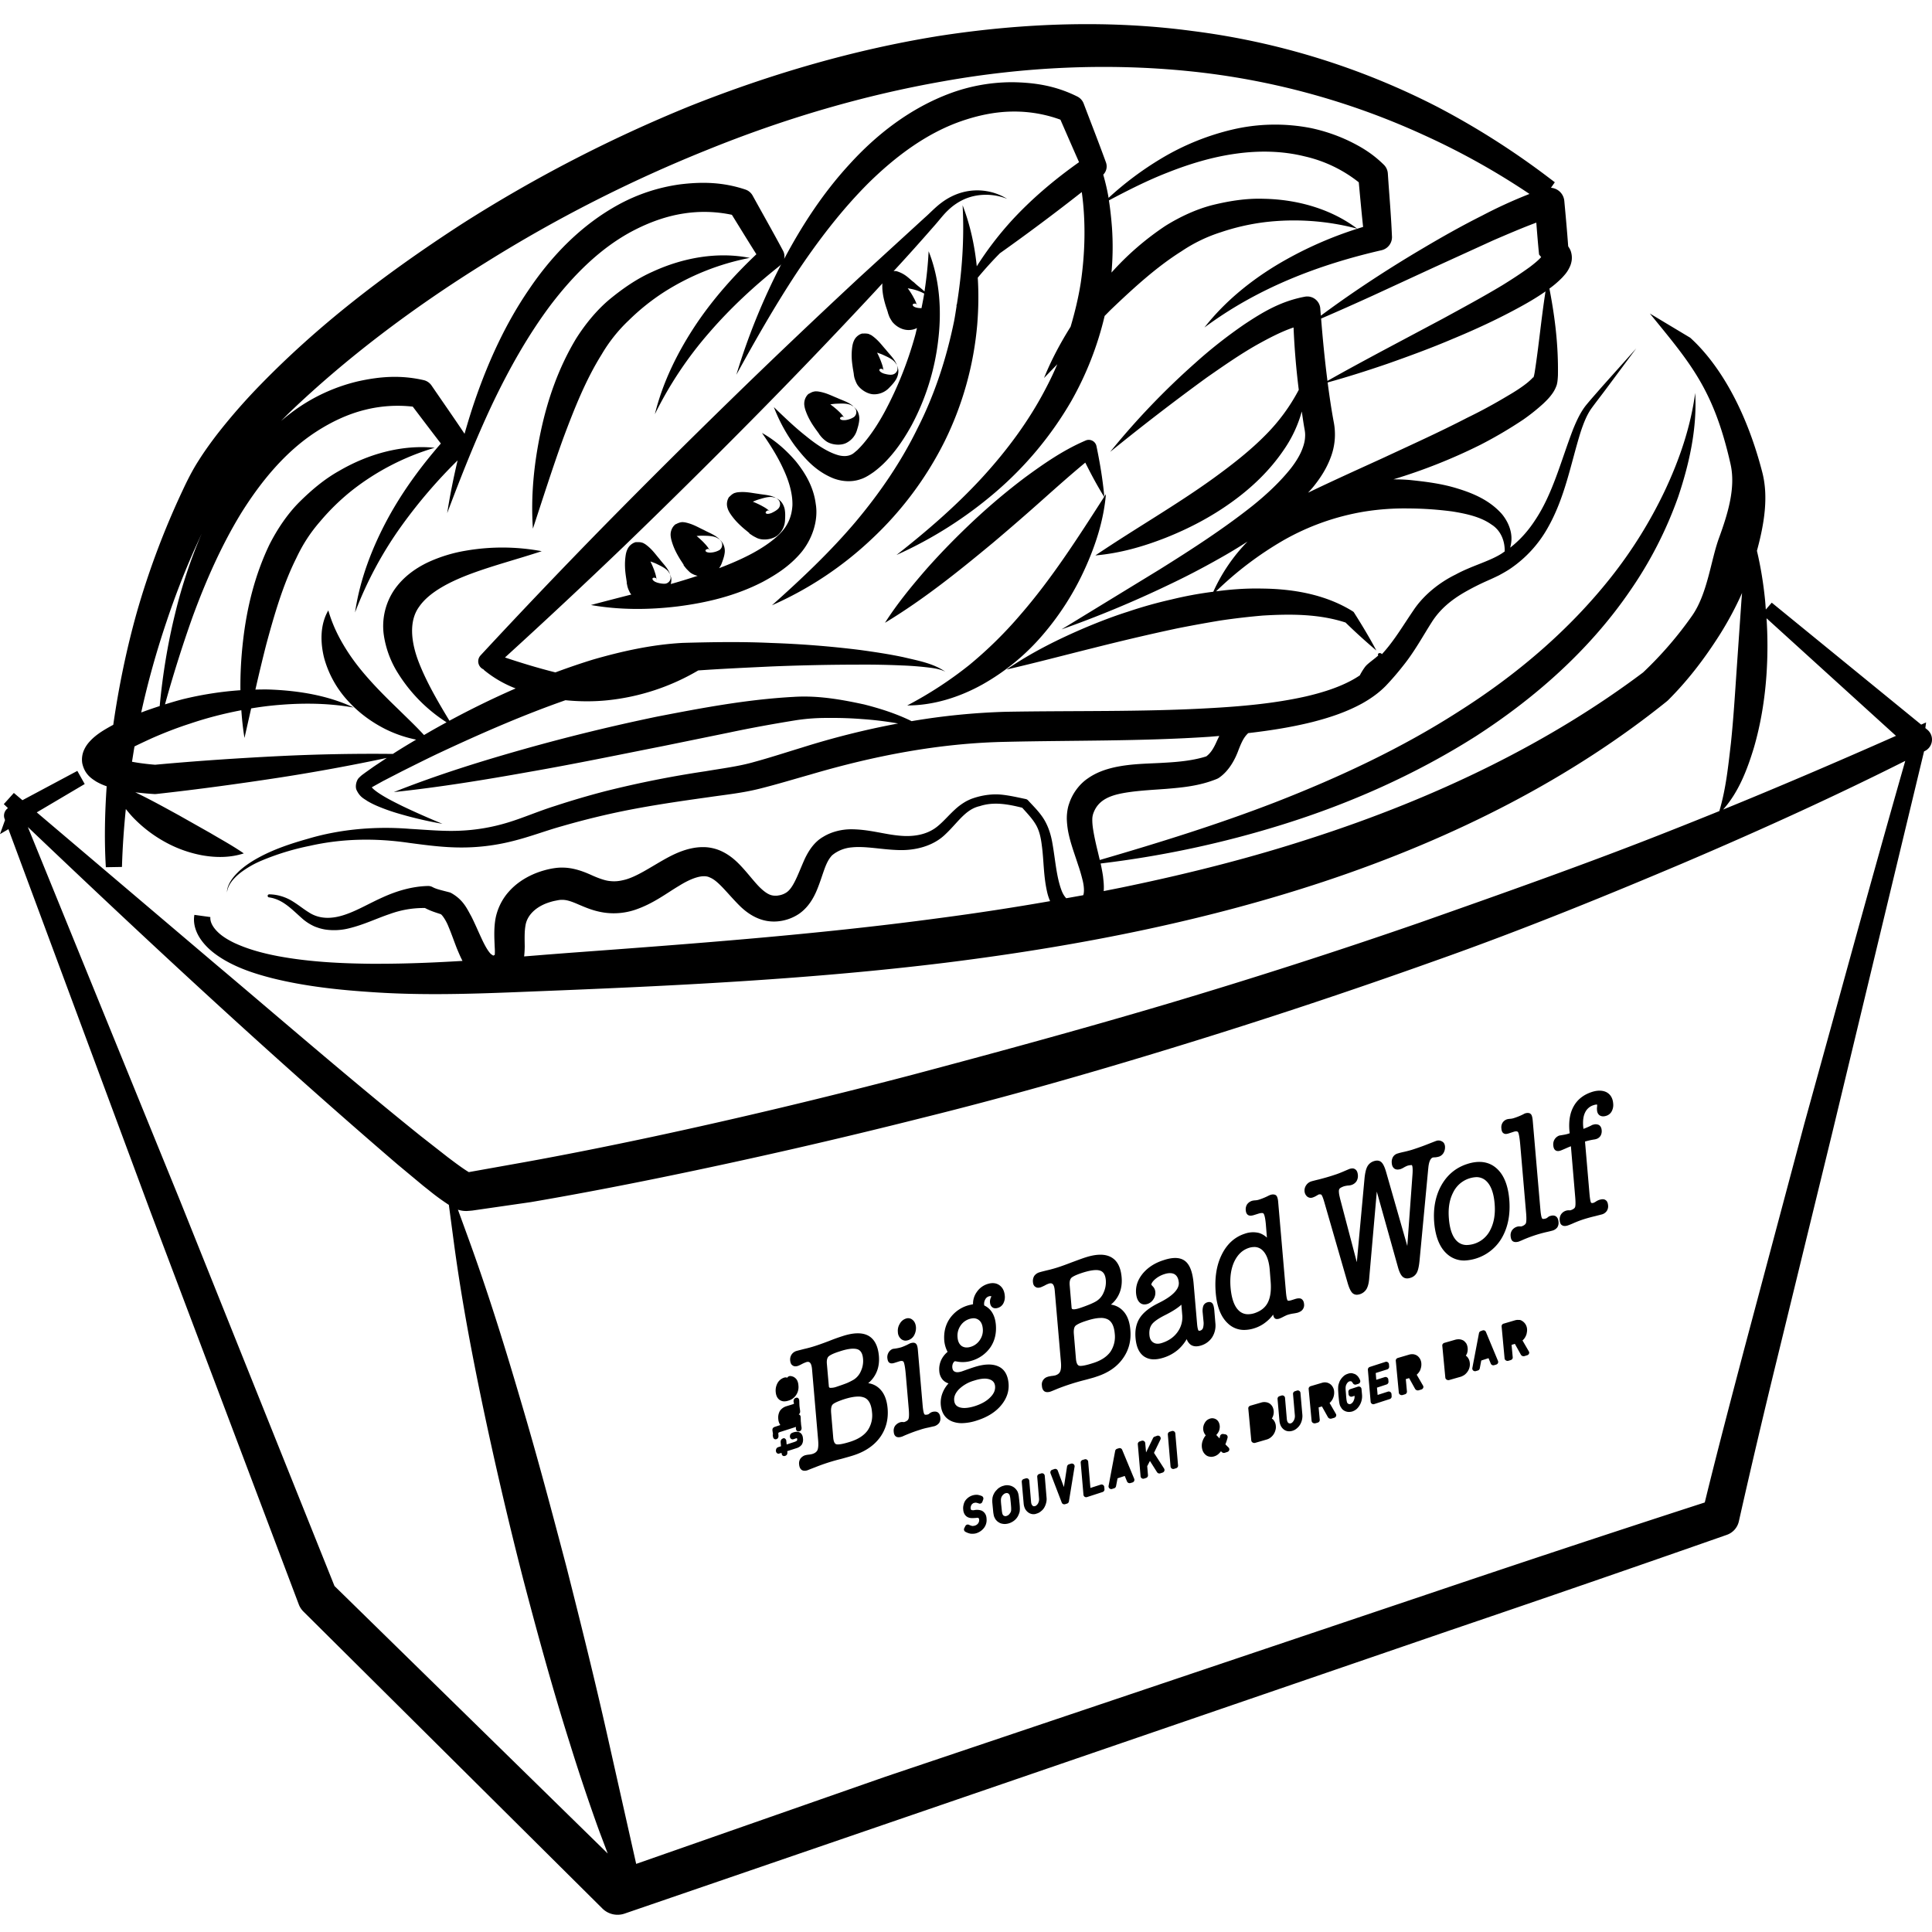 <svg xmlns="http://www.w3.org/2000/svg" width="70" height="70" viewBox="0 0 70 70">
    <path fill="#000" fill-rule="evenodd" d="M33.907 1.32c3.28-.517 6.414-.585 9.296-.197a26.72 26.72 0 0 1 8.876 2.749c1.41.738 2.765 1.6 4.031 2.562l.224.17-.14.2a.524.524 0 0 1 .483.47l.002.02c.051.544.1 1.088.14 1.633.04.057.077.12.098.188.07.23.018.406-.023.514-.094.219-.194.32-.288.424a3.538 3.538 0 0 1-.468.403c.2 1.029.326 2.047.309 3.136-.003.079-.009.16-.021.25l-.018.09a1.172 1.172 0 0 1-.134.284c-.118.178-.237.292-.357.407a7.077 7.077 0 0 1-.728.581 15.69 15.69 0 0 1-1.535.904 20.02 20.02 0 0 1-3.17 1.26c.199 0 .396.006.593.023.572.06 1.16.13 1.734.31.567.173 1.159.423 1.6.918.21.251.357.579.352.901 0 .112-.02.219-.045.322.342-.266.64-.596.885-.97.66-.975.952-2.178 1.4-3.337.12-.288.25-.58.45-.838.202-.247.402-.468.605-.702l1.227-1.373-1.099 1.478c-.181.244-.377.491-.548.73-.161.239-.267.522-.363.806-.361 1.147-.566 2.395-1.215 3.52a4.367 4.367 0 0 1-1.323 1.437c-.134.093-.29.178-.437.258-.13.063-.291.138-.424.196a9.038 9.038 0 0 0-.79.399c-.51.292-.917.63-1.217 1.106-.306.48-.624 1.065-1.027 1.564a10 10 0 0 1-.633.734c-.252.257-.54.458-.834.625-.592.328-1.213.529-1.832.687-.771.192-1.544.31-2.317.4-.158.148-.236.317-.348.6-.11.307-.327.754-.707 1.015a.47.47 0 0 1-.088.047c-.626.255-1.25.31-1.837.359-.585.043-1.156.07-1.65.172-.51.107-.825.305-.972.685a.68.68 0 0 0-.048.26c-.001.105.01.227.03.353.04.254.101.527.17.807l.071.299c2.16-.629 4.295-1.293 6.37-2.096 2.319-.905 4.576-1.96 6.648-3.293 2.08-1.318 3.975-2.925 5.5-4.85a16.391 16.391 0 0 0 1.948-3.126c.527-1.117.939-2.305 1.107-3.556.073 1.269-.207 2.544-.614 3.757a14.428 14.428 0 0 1-1.758 3.428c-1.463 2.135-3.44 3.876-5.596 5.265-2.172 1.374-4.527 2.419-6.954 3.178a36.793 36.793 0 0 1-6.62 1.42c.032.148.062.3.086.46.017.163.042.344.025.54.275-.056.554-.108.825-.166 2.448-.51 4.611-1.075 6.618-1.726 4.72-1.515 8.79-3.543 12.098-6.028a13.471 13.471 0 0 0 1.782-2.063c.559-.805.674-2.005.973-2.817.331-.908.605-1.826.416-2.67-.614-2.72-1.456-3.654-2.924-5.457l1.462.877c.883.797 1.956 2.336 2.613 4.88.228.886.072 1.86-.195 2.841.137.58.232 1.167.292 1.756.013.124.02.248.03.371l.215-.248 5.414 4.418.178-.079-.027.204.073.06a.463.463 0 0 1-.12.785l-3.314 13.772-1.977 8.1a314.648 314.648 0 0 0-1.418 6.022.674.674 0 0 1-.436.492 1069.841 1069.841 0 0 1-9.988 3.446L22.633 69.332a.78.78 0 0 1-.806-.182L10.994 58.39a.73.73 0 0 1-.167-.255l-5.37-14.218L.305 30.042l-.305.18.182-.51-.016-.045a.33.33 0 0 1 .123-.387l-.151-.145.364-.405.311.263 1.989-1.062.267.476-1.737 1.027 6.527 5.54c.618.52 1.235 1.045 1.85 1.568 1.802 1.531 3.664 3.115 5.53 4.615l.992.776c.25.188.528.399.755.535l1.999-.357c1.452-.262 2.992-.568 4.707-.934 3.03-.65 6.177-1.4 9.349-2.231 2.743-.73 5.989-1.607 9.262-2.578 3.11-.926 6.188-1.917 9.15-2.944 2.973-1.048 6.047-2.13 9.025-3.31.593-.234 1.199-.476 1.817-.727.243-.819.322-1.638.419-2.456.09-.86.144-1.724.203-2.59l.181-2.616.02-.24c-.22.495-.483.991-.793 1.487-.606.957-1.208 1.72-1.894 2.405l-.049.042C57 28.139 52.814 30.336 47.94 31.95c-3.997 1.324-8.474 2.284-13.688 2.932-4.782.589-9.673.825-13.882.998l-1.025.041c-1.173.048-2.385.098-3.585.098-.867 0-1.644-.026-2.378-.079-.97-.066-2.246-.182-3.507-.495-.53-.136-1.144-.318-1.715-.645-.334-.194-.577-.387-.767-.61-.286-.333-.41-.704-.35-1.043l.579.08c-.021.215.147.42.249.523.15.151.348.283.622.415.435.202.933.353 1.56.474 1.206.228 2.435.269 3.37.28h.283c1.012 0 2.034-.042 3.051-.104-.08-.153-.14-.301-.201-.444-.109-.279-.2-.545-.3-.781-.087-.227-.222-.425-.283-.466-.163-.056-.36-.11-.575-.225a3.57 3.57 0 0 0-1.283.22c-.467.156-.94.39-1.487.52a2.218 2.218 0 0 1-.855.038 1.97 1.97 0 0 1-.207-.049c-.074-.025-.152-.05-.215-.082a1.791 1.791 0 0 1-.36-.23c-.412-.357-.728-.73-1.247-.803a.055.055 0 0 1-.046-.062.056.056 0 0 1 .056-.047c.267.002.541.078.78.212.237.135.44.308.646.434.4.268.865.244 1.312.093.45-.149.89-.415 1.381-.634.489-.222 1.048-.394 1.631-.408a.34.34 0 0 1 .157.034l.043.022c.123.062.327.107.575.172a.31.31 0 0 1 .065.025c.449.25.581.582.733.849.14.278.25.544.365.787.109.24.235.471.346.578.114.075.063.057.136.032.007-.044.01-.158 0-.287-.01-.266-.033-.597.016-.947.055-.386.232-.763.487-1.05.253-.29.566-.495.888-.638.163-.072.321-.124.509-.172.12-.029.347-.076.542-.071.413-.003.79.149 1.046.263.258.118.483.196.636.218.24.032.393.01.613-.047.421-.118.87-.424 1.394-.722.264-.148.559-.3.913-.39.193-.046.358-.07.577-.063.21.009.424.064.608.152.372.178.612.437.815.664.203.23.373.45.54.62.17.17.32.278.463.31a.496.496 0 0 0 .115.012c.053-.002.038.007.123-.009a.675.675 0 0 0 .244-.083c.29-.15.453-.68.706-1.243.068-.142.15-.291.261-.436.059-.074.115-.139.199-.213a.87.87 0 0 1 .106-.083c.052-.04.079-.05.12-.077.303-.18.659-.259.981-.262.648 0 1.195.178 1.727.228.523.057 1.051-.02 1.44-.355.2-.165.383-.384.604-.586a2.13 2.13 0 0 1 .37-.278c.067-.04.15-.078.223-.109.058-.021.143-.05.215-.069.285-.08.601-.116.903-.083.3.033.58.1.857.157a.156.156 0 0 1 .086.05c.19.208.412.419.579.692.169.282.255.585.304.88.102.58.14 1.172.318 1.662.048.136.112.24.18.31l.616-.11c.042-.11.032-.328-.026-.553a6.172 6.172 0 0 0-.144-.497l-.013.002.012-.003a45.746 45.746 0 0 0-.097-.294c-.092-.274-.191-.557-.26-.871a2.998 2.998 0 0 1-.066-.507c-.009-.173.018-.42.082-.592.112-.352.359-.701.678-.917.316-.222.655-.332.974-.404.638-.137 1.23-.127 1.795-.164.545-.029 1.068-.084 1.523-.23.16-.12.267-.288.391-.573l.08-.167-.357.03c-2.475.165-4.944.127-7.373.183-2.406.046-4.77.503-7.1 1.19-.587.165-1.173.344-1.789.499-.643.165-1.258.225-1.863.314-1.213.17-2.409.343-3.589.606-.59.132-1.176.282-1.755.45-.576.16-1.147.382-1.773.537a7.519 7.519 0 0 1-1.903.232c-.638-.003-1.26-.088-1.863-.168-1.2-.175-2.405-.16-3.595.11a9.174 9.174 0 0 0-1.737.532 3.506 3.506 0 0 0-.782.452c-.228.187-.459.43-.477.742l.001-.009.006-.107c.034-.228.178-.43.339-.6l.081-.081c.228-.214.493-.384.767-.53.55-.293 1.144-.488 1.739-.656 1.186-.354 2.47-.459 3.706-.359.617.035 1.217.094 1.806.066a6.89 6.89 0 0 0 1.729-.295c.558-.168 1.123-.417 1.724-.604a29.99 29.99 0 0 1 1.791-.527 37.475 37.475 0 0 1 3.645-.727c.606-.103 1.214-.178 1.757-.334.571-.155 1.155-.346 1.744-.525a29.717 29.717 0 0 1 3.485-.873 12.32 12.32 0 0 0-1.313-.16 13.43 13.43 0 0 0-1.21-.04 7.273 7.273 0 0 0-1.176.082c-.79.128-1.597.272-2.398.442l-2.412.493c-1.614.319-3.226.653-4.852.936-1.624.291-3.256.557-4.912.733 1.549-.615 3.13-1.11 4.722-1.559a70.848 70.848 0 0 1 4.824-1.177c1.628-.315 3.254-.623 4.95-.714.879-.056 1.727.097 2.548.275.588.15 1.175.337 1.717.605a24.589 24.589 0 0 1 3.387-.339c2.475-.045 4.915.007 7.34-.128 1.206-.065 2.413-.171 3.562-.43.57-.133 1.13-.306 1.618-.563a3.59 3.59 0 0 0 .332-.198 2.16 2.16 0 0 1 .17-.28c.06-.088.13-.14.197-.197l.2-.158.092-.078.01-.01a.056.056 0 0 1-.011-.036.055.055 0 0 1 .06-.048c.021.005-.001-.013.055.011a.074.074 0 0 1 .027.029l.11-.124c.383-.445.669-.933 1.04-1.476.373-.558.952-1.01 1.525-1.289.558-.307 1.217-.474 1.654-.752.042-.025.08-.056.121-.083.01-.416-.168-.781-.478-.974-.386-.277-.905-.392-1.42-.475a12.59 12.59 0 0 0-1.6-.109 9.147 9.147 0 0 0-1.562.11 8.828 8.828 0 0 0-2.954 1.043 12.43 12.43 0 0 0-2.443 1.85c.55-.073 1.104-.113 1.661-.1 1.107.01 2.274.204 3.256.803l.042.027c.016.01.03.023.039.039.284.448.558.902.809 1.375a21.407 21.407 0 0 1-1.117-1.014c-.962-.313-1.986-.313-3.001-.252a25.05 25.05 0 0 0-1.538.18 52.1 52.1 0 0 0-1.539.28c-1.024.217-2.05.46-3.08.72-1.03.256-2.062.53-3.123.775.9-.618 1.875-1.102 2.871-1.526.502-.21 1.009-.406 1.528-.57a15.716 15.716 0 0 1 1.575-.442 13.425 13.425 0 0 1 1.516-.28 6.327 6.327 0 0 1 1.24-1.818c-.334.215-.673.42-1.017.612-.612.347-1.233.67-1.864.968a39.243 39.243 0 0 1-3.858 1.602l3.548-2.168c1.168-.73 2.324-1.478 3.376-2.313.52-.418 1.006-.876 1.39-1.36.189-.244.344-.499.43-.75.045-.125.073-.249.08-.367.009-.13 0-.204-.033-.376-.032-.187-.058-.375-.086-.562a4.56 4.56 0 0 1-.642 1.377c-.516.766-1.188 1.403-1.92 1.924-.73.524-1.525.939-2.347 1.267-.822.325-1.679.571-2.57.648 1.47-.991 2.935-1.825 4.284-2.8.67-.487 1.32-.991 1.89-1.571a6.79 6.79 0 0 0 1.196-1.629 27.587 27.587 0 0 1-.189-2.259c-.433.145-.886.382-1.318.622-.622.352-1.22.77-1.82 1.187a82.85 82.85 0 0 0-3.508 2.7 27.158 27.158 0 0 1 3.088-3.226c.557-.502 1.15-.967 1.78-1.4.64-.423 1.299-.832 2.188-.998a.473.473 0 0 1 .552.377l.006.05.003.05.018.21a38.302 38.302 0 0 1 1.63-1.145 44.716 44.716 0 0 1 2.065-1.294c.7-.415 1.41-.816 2.142-1.183a17.003 17.003 0 0 1 1.722-.788 26.48 26.48 0 0 0-3.826-2.133 26.864 26.864 0 0 0-8.555-2.32c-2.876-.287-5.885-.16-8.857.371-2.84.497-5.723 1.335-8.569 2.491a50.896 50.896 0 0 0-7.998 4.068c-2.714 1.682-5.11 3.513-7.124 5.443-.105.103-.205.204-.305.305.215-.18.436-.354.672-.512a6.457 6.457 0 0 1 2.125-.926c.772-.17 1.528-.235 2.376-.04.119.029.216.1.28.193.399.584.805 1.163 1.197 1.75.125-.44.26-.88.412-1.315.478-1.365 1.09-2.704 1.929-3.926.826-1.222 1.901-2.338 3.263-3.076a6.481 6.481 0 0 1 2.202-.72c.786-.096 1.544-.088 2.37.188a.47.47 0 0 1 .261.218c.362.657.734 1.31 1.088 1.972l.015.029c.05.093.061.197.04.294.645-1.214 1.406-2.384 2.357-3.419.99-1.093 2.213-2.045 3.664-2.583a6.468 6.468 0 0 1 2.283-.4c.792.015 1.54.13 2.32.52a.472.472 0 0 1 .227.252c.266.702.541 1.4.798 2.107l.011.03a.423.423 0 0 1-.099.44c.08.283.147.563.193.841a11.667 11.667 0 0 1 1.907-1.425 9.055 9.055 0 0 1 2.568-1.047 6.763 6.763 0 0 1 2.853-.057 6.21 6.21 0 0 1 1.385.468c.452.22.846.456 1.255.856a.49.49 0 0 1 .15.322c.05.756.117 1.502.148 2.251l.002.033a.487.487 0 0 1-.378.496c-2.272.523-4.478 1.36-6.417 2.8.745-.952 1.716-1.738 2.775-2.356a13.888 13.888 0 0 1 2.974-1.288c-.058-.539-.107-1.078-.157-1.617a4.901 4.901 0 0 0-1.964-.94c-.79-.196-1.63-.215-2.466-.1-.836.113-1.67.36-2.481.681-.729.282-1.434.64-2.142 1.014.05.323.085.645.11.975.039.546.032 1.095-.017 1.641a10.189 10.189 0 0 1 1.958-1.695c.518-.323 1.12-.606 1.719-.756.6-.146 1.217-.244 1.832-.223 1.223.022 2.446.367 3.394 1.083a8.955 8.955 0 0 0-3.352-.235 8.093 8.093 0 0 0-1.582.362 5.553 5.553 0 0 0-1.426.688c-.915.575-1.746 1.338-2.566 2.12-.075.074-.15.153-.225.227a11.686 11.686 0 0 1-1.21 3.088 12.794 12.794 0 0 1-2.756 3.307 14.888 14.888 0 0 1-3.575 2.266c1.104-.867 2.153-1.775 3.08-2.78.924-1.004 1.734-2.098 2.346-3.287.146-.277.278-.558.4-.844l-.481.499c.262-.65.592-1.266.963-1.858.153-.517.28-1.04.365-1.573.161-1.085.19-2.23.04-3.306a75.633 75.633 0 0 1-2.967 2.217c-.28.282-.546.578-.802.885.036.56.027 1.126-.018 1.688A11.89 11.89 0 0 1 34.221 16a12.47 12.47 0 0 1-2.638 3.53 12.738 12.738 0 0 1-3.614 2.401c1.076-.96 2.099-1.928 3-2.987.894-1.06 1.676-2.199 2.276-3.428.62-1.22 1.047-2.53 1.324-3.884.037-.19.064-.383.095-.575-.009.013-.019.024-.027.037.01-.024.023-.046.032-.069.187-1.168.274-2.363.208-3.588.273.707.435 1.452.513 2.212.36-.57.772-1.11 1.225-1.613.74-.813 1.584-1.525 2.481-2.16-.228-.513-.451-1.027-.675-1.54a4.856 4.856 0 0 0-1.705-.294c-.65.002-1.294.14-1.914.357-1.247.44-2.356 1.27-3.335 2.233-.975.975-1.83 2.093-2.612 3.268-.777 1.18-1.484 2.419-2.175 3.678a23.337 23.337 0 0 1 1.624-4.001c-.012.01-.024.03-.043.045-.921.73-1.788 1.531-2.56 2.424a13.68 13.68 0 0 0-1.974 2.962c.288-1.176.842-2.29 1.526-3.306.618-.91 1.354-1.734 2.152-2.49-.299-.474-.592-.952-.887-1.429a4.817 4.817 0 0 0-1.73-.05c-.642.095-1.261.321-1.844.624-1.171.612-2.152 1.592-2.985 2.683-.828 1.103-1.516 2.33-2.124 3.605-.602 1.278-1.126 2.604-1.633 3.948.1-.64.228-1.278.378-1.912a18.428 18.428 0 0 0-2.032 2.372 13.71 13.71 0 0 0-1.684 3.137c.175-1.198.62-2.359 1.205-3.435.528-.965 1.182-1.856 1.904-2.685-.342-.444-.68-.891-1.018-1.337a4.86 4.86 0 0 0-1.727.115c-.63.155-1.225.439-1.777.797-1.108.72-1.99 1.788-2.717 2.953-.718 1.177-1.286 2.465-1.77 3.792a46.345 46.345 0 0 0-.986 3.131c.216-.067.432-.132.652-.189.684-.166 1.38-.276 2.081-.324-.007-.6.027-1.2.096-1.798.135-1.177.418-2.352.951-3.47.275-.545.642-1.1 1.077-1.538.438-.436.914-.84 1.451-1.14 1.056-.617 2.28-.957 3.462-.838a8.943 8.943 0 0 0-2.986 1.538 8.119 8.119 0 0 0-1.164 1.132c-.356.409-.63.833-.862 1.327-.484.967-.798 2.051-1.093 3.144a62.878 62.878 0 0 0-.389 1.62c.172-.003.344-.008.516-.002 1.046.04 2.105.21 3.045.653-1.014-.18-2.031-.17-3.024-.065-.231.025-.462.058-.691.096l-.242 1.07c-.055-.333-.09-.668-.114-1.004-.631.12-1.253.28-1.858.485-.47.151-.933.331-1.385.53-.21.097-.424.195-.628.297-.032.184-.06.37-.09.555.274.051.562.086.837.108 1.489-.137 2.981-.237 4.475-.312a68.8 68.8 0 0 1 4.139-.08c.277-.18.56-.35.844-.518a4.502 4.502 0 0 1-1.13-.389c-.502-.255-.97-.6-1.36-1.035a3.762 3.762 0 0 1-.845-1.538c-.142-.57-.147-1.21.152-1.72.159.548.383.987.638 1.396.254.408.547.777.869 1.135.321.358.67.705 1.039 1.06.298.295.612.588.922.925l.237-.138c.192-.11.386-.217.58-.323a5.674 5.674 0 0 1-1.754-1.77 3.566 3.566 0 0 1-.523-1.415 2.344 2.344 0 0 1 .383-1.616c.325-.47.774-.784 1.221-.997a5.36 5.36 0 0 1 1.377-.422 7.762 7.762 0 0 1 2.744.02c-.87.286-1.726.509-2.525.803-.787.29-1.55.675-1.917 1.21-.372.509-.306 1.267-.002 2.038.275.698.674 1.388 1.1 2.091.782-.422 1.582-.814 2.399-1.17a4.108 4.108 0 0 1-1.167-.683l.03.003a.317.317 0 0 1-.138-.513l.023-.025a235.396 235.396 0 0 1 4.45-4.667 299.685 299.685 0 0 1 4.568-4.546c1.537-1.5 3.097-2.979 4.67-4.443l2.378-2.176c.2-.174.377-.372.616-.55.23-.173.494-.305.771-.378a2.064 2.064 0 0 1 1.607.24c-.5-.2-1.062-.194-1.525.001a2.055 2.055 0 0 0-.62.416c-.176.164-.338.388-.522.59a76.099 76.099 0 0 1-1.449 1.615.28.28 0 0 1 .115 0c.332.104.444.272.631.408.12.12.258.21.375.326.073-.474.125-.958.15-1.458.397.998.478 2.117.35 3.196a8.646 8.646 0 0 1-.976 3.126c-.27.486-.583.956-1.006 1.373a3.807 3.807 0 0 1-.36.306c-.085.058-.278.197-.458.253-.378.14-.787.074-1.08-.059-.603-.269-.97-.704-1.305-1.134a6.046 6.046 0 0 1-.773-1.414c.385.37.76.732 1.16 1.047.385.316.816.603 1.2.702.195.046.342.024.453-.031.068-.034.086-.056.208-.157.062-.062.137-.137.212-.226.295-.342.561-.753.792-1.182.461-.863.833-1.796 1.099-2.763.023-.084.04-.17.062-.255a.695.695 0 0 1-.12.048.687.687 0 0 1-.415-.016.837.837 0 0 1-.37-.27l-.01-.018c-.04-.063-.073-.117-.091-.164l-.041-.11.001-.003a2.37 2.37 0 0 0-.06-.19 3.37 3.37 0 0 1-.09-.314 2.348 2.348 0 0 1-.059-.39c.001-.054-.007-.109.003-.191l-.314.341a209.974 209.974 0 0 1-4.465 4.653 279.252 279.252 0 0 1-4.586 4.531 228.55 228.55 0 0 1-4.311 4.03c.6.2 1.21.386 1.827.54.454-.169.912-.326 1.378-.469 1.045-.3 2.119-.54 3.237-.6 1.081-.03 2.143-.047 3.213.003 1.069.036 2.135.12 3.197.252.53.073 1.06.151 1.586.263.515.124 1.067.216 1.516.525-.239-.118-.507-.138-.767-.169a11.865 11.865 0 0 0-.788-.056 30.667 30.667 0 0 0-1.581-.03 80.808 80.808 0 0 0-3.162.066c-.886.043-1.774.082-2.653.144a8.127 8.127 0 0 1-3.276 1.08c-.51.053-1.025.05-1.535-.001-1.524.533-3.02 1.186-4.496 1.875-.476.222-.945.46-1.416.694l-.7.361-.339.188a2.215 2.215 0 0 0-.067.04c.03.033.07.074.112.105.09.072.196.141.305.207.218.131.453.247.688.364.475.227.962.441 1.455.644a14.203 14.203 0 0 1-1.563-.363 6.98 6.98 0 0 1-.77-.27 3.103 3.103 0 0 1-.383-.19c-.125-.088-.268-.14-.39-.39-.07-.135-.009-.376.09-.461.103-.105.147-.122.205-.17l.333-.236.463-.307a71.4 71.4 0 0 1-3.841.705c-1.498.23-2.998.435-4.503.601a.551.551 0 0 1-.08.003 11.677 11.677 0 0 1-.69-.063c.558.267 1.065.55 1.577.83l1.145.647c.386.23.783.443 1.21.736-.492.16-1.005.157-1.495.072a4.454 4.454 0 0 1-1.391-.504 4.825 4.825 0 0 1-1.158-.904 5.47 5.47 0 0 1-.23-.272c-.071.699-.12 1.399-.14 2.099l-.584.01c-.056-.925-.041-1.9.03-2.933a2.125 2.125 0 0 1-.388-.176c-.149-.1-.405-.244-.496-.655a.849.849 0 0 1 .074-.506c.06-.126.13-.215.196-.287.133-.146.261-.241.386-.328.157-.104.313-.192.467-.275.2-1.393.486-2.77.86-4.098.43-1.5.987-2.98 1.655-4.399.157-.336.35-.727.583-1.086.188-.298.41-.613.699-.987a21.64 21.64 0 0 1 1.565-1.782c1.964-2.012 4.276-3.855 7.277-5.8a51.365 51.365 0 0 1 8.235-4.258c3.026-1.205 6.029-2.056 8.929-2.53zm35.124 26.248c-2.401 1.207-5.046 2.425-8.072 3.715-2.439 1.032-5.666 2.366-9.013 3.546a216.708 216.708 0 0 1-9.185 3.051c-3.411 1.051-6.461 1.908-9.324 2.617a214.635 214.635 0 0 1-9.436 2.157c-1.747.357-3.305.651-4.763.9l-2.127.307c-.083.007-.126.012-.21.016h-.019a.958.958 0 0 1-.29-.048l.375 1.03c.62 1.705 1.211 3.537 1.915 5.942.586 1.976 1.113 3.96 1.647 5.99.567 2.238 1.032 4.12 1.463 6.032l1.058 4.709 9.034-3.16 20.014-6.737a843.367 843.367 0 0 1 9.669-3.198c.462-1.888.962-3.784 1.446-5.62l2.156-8.084 1-3.62c.861-3.133 1.752-6.36 2.662-9.545zM1.009 29.965l5.514 13.537 5.596 13.962 9.9 9.692-.306-.81-.081-.223a74.738 74.738 0 0 1-.99-2.97c-.664-2.1-1.232-4.206-1.699-5.988a148.29 148.29 0 0 1-1.415-6.055c-.512-2.432-.848-4.322-1.089-6.132l-.176-1.323a8.187 8.187 0 0 1-.73-.534l-.196-.155-.94-.782c-4.84-4.157-9.437-8.457-13.388-12.219zm34.346 24.193l.06.002a.651.651 0 0 1 .155.043c.049.02.073.076.054.126l-.031.086a.103.103 0 0 1-.053.056.091.091 0 0 1-.076.001.748.748 0 0 0-.103-.028.302.302 0 0 0-.077.012.086.086 0 0 0-.038.02.19.19 0 0 0-.047.046.327.327 0 0 0-.024.06.177.177 0 0 0-.006.072c.002.024.007.035.009.038.006.01.014.015.02.017a.07.07 0 0 0 .031.008l.033.002c.01 0 .021-.001.03-.003a.505.505 0 0 1 .275.017c.058.03.095.065.124.109.033.05.052.115.054.19a.466.466 0 0 1-.088.32.56.56 0 0 1-.265.194.408.408 0 0 1-.13.024.44.44 0 0 1-.107-.004.575.575 0 0 1-.07-.019l-.029-.01c-.04-.018-.06-.027-.078-.037a.099.099 0 0 1-.041-.13l.039-.078a.102.102 0 0 1 .057-.05.102.102 0 0 1 .075.005.543.543 0 0 0 .115.041h.023a.263.263 0 0 0 .146-.046.374.374 0 0 0 .051-.051c.007-.014.02-.035.024-.051.01-.031.011-.05.01-.072a.147.147 0 0 0-.017-.061c-.001 0-.01-.008-.02-.013l-.029-.003a1.188 1.188 0 0 1-.167.012h-.027a.338.338 0 0 1-.143-.028.276.276 0 0 1-.116-.097.367.367 0 0 1-.058-.18.457.457 0 0 1 .01-.167.46.46 0 0 1 .055-.146.501.501 0 0 1 .45-.225zm1.138-.346c.073.002.12.018.15.028.047.02.084.04.117.068a.465.465 0 0 1 .112.143l.022.064c.006.024.01.053.017.086l.003.028.015.127.004.045c.008.072.013.134.016.177.002.062.004.095.001.12a.881.881 0 0 1-.007.076.738.738 0 0 1-.07.174.53.53 0 0 1-.187.186.557.557 0 0 1-.273.083h-.023a.549.549 0 0 1-.134-.024.49.49 0 0 1-.13-.08c-.018-.02-.035-.036-.05-.055a.393.393 0 0 1-.04-.073.217.217 0 0 1-.026-.067 1.606 1.606 0 0 1-.022-.12l-.033-.343a.847.847 0 0 1 .007-.201 1.18 1.18 0 0 1 .02-.069.757.757 0 0 1 .046-.095.48.48 0 0 1 .089-.11.362.362 0 0 1 .104-.087.433.433 0 0 1 .139-.06.387.387 0 0 1 .133-.021zm-.014.283a.2.2 0 0 0-.043.007.173.173 0 0 0-.076.042.263.263 0 0 0-.085.129.455.455 0 0 0-.01.063c0 .02 0 .053.003.096l.003.034c.002.033.007.073.012.119l.016.156c.004.033.01.062.014.084a.358.358 0 0 0 .016.048c.007.013.015.02.022.03a.09.09 0 0 0 .044.024l.033.008a.238.238 0 0 0 .12-.052.412.412 0 0 0 .063-.082c.01-.014.014-.034.02-.05.002-.006.005-.017.005-.052.002-.03 0-.055-.001-.088a4.496 4.496 0 0 0-.014-.168l-.016-.158a.873.873 0 0 0-.018-.091.256.256 0 0 0-.016-.045c-.007-.004-.022-.023-.028-.028-.006-.007-.016-.016-.044-.023zm1.246-.711a.096.096 0 0 1 .084.011.1.1 0 0 1 .044.075l.065.784a.536.536 0 0 1-.014.196.65.65 0 0 1-.068.171.45.45 0 0 1-.123.137.376.376 0 0 1-.151.081.293.293 0 0 1-.16.02.34.34 0 0 1-.157-.068.395.395 0 0 1-.107-.13.535.535 0 0 1-.049-.189l-.069-.781a.101.101 0 0 1 .069-.103l.075-.023c.03-.01.06-.006.085.011.025.017.04.044.044.074l.065.768c.003.035.01.068.023.093a.154.154 0 0 0 .04.05.074.074 0 0 0 .032.014l.045-.004a.164.164 0 0 0 .059-.034.302.302 0 0 0 .052-.062.452.452 0 0 0 .032-.086.34.34 0 0 0 .004-.107l-.064-.772a.097.097 0 0 1 .069-.103zm1.082-.353a.104.104 0 0 1 .095.021.098.098 0 0 1 .032.09l-.205 1.256a.098.098 0 0 1-.067.08l-.071.022a.115.115 0 0 1-.03.004.098.098 0 0 1-.092-.063l-.407-1.06a.103.103 0 0 1 .004-.077.094.094 0 0 1 .058-.051l.079-.027a.096.096 0 0 1 .123.059l.221.594.114-.744a.103.103 0 0 1 .068-.08zm.494-.157a.098.098 0 0 1 .083.014c.025.017.04.043.043.073l.081.95.374-.12a.098.098 0 0 1 .128.086l.007.08a.098.098 0 0 1-.068.102l-.564.183a.104.104 0 0 1-.086-.011.1.1 0 0 1-.043-.074l-.1-1.159a.098.098 0 0 1 .072-.103zm1.235-.401a.098.098 0 0 1 .122.055l.436 1.051a.1.1 0 0 1-.064.134l-.077.022a.102.102 0 0 1-.119-.059l-.082-.199-.261.085-.055.286a.1.1 0 0 1-.066.075l-.076.024a.09.09 0 0 1-.03.006.103.103 0 0 1-.066-.025.1.1 0 0 1-.032-.092l.239-1.267a.1.1 0 0 1 .067-.076zm1.387-.452a.1.1 0 0 1 .106.027c.027.03.033.073.016.108l-.234.484.365.567a.097.097 0 0 1 .01.087.099.099 0 0 1-.064.061l-.087.028a.102.102 0 0 1-.113-.042l-.258-.408-.098.189.027.323a.097.097 0 0 1-.067.103l-.072.024a.1.1 0 0 1-.086-.011.098.098 0 0 1-.043-.075l-.1-1.158a.1.1 0 0 1 .068-.102l.072-.024a.1.1 0 0 1 .086.012.095.095 0 0 1 .043.074l.03.337.254-.523a.096.096 0 0 1 .057-.049zm-11.386-3.614c.392-.127.702-.131.921-.014.224.123.353.371.386.735.02.237-.016.449-.106.632a1.06 1.06 0 0 1-.282.356.72.72 0 0 1 .44.227c.148.155.238.387.264.689.033.394-.059.745-.274 1.044-.218.299-.54.518-.959.653-.08.027-.212.064-.395.115l-.058.016a7.048 7.048 0 0 0-.948.305 14.31 14.31 0 0 0-.266.104.329.329 0 0 1-.107.019.193.193 0 0 1-.106-.029c-.057-.043-.086-.11-.094-.206a.312.312 0 0 1 .045-.2.347.347 0 0 1 .166-.124.898.898 0 0 1 .146-.026.684.684 0 0 0 .134-.026c.085-.028.144-.074.173-.134.03-.068.04-.186.027-.349l-.223-2.59c-.01-.113-.035-.19-.073-.23-.034-.034-.079-.04-.14-.02a1.372 1.372 0 0 0-.158.07 1.346 1.346 0 0 1-.135.064c-.09.028-.15.02-.198-.017-.046-.026-.077-.083-.086-.168a.329.329 0 0 1 .05-.226.327.327 0 0 1 .184-.131l.029-.008.24-.062c.144-.032.273-.068.387-.105.11-.035.269-.09.516-.184a7.07 7.07 0 0 1 .5-.18zm11.917 3.444a.098.098 0 0 1 .13.086l.099 1.157a.098.098 0 0 1-.069.102l-.074.024a.096.096 0 0 1-.03.004.094.094 0 0 1-.054-.015.105.105 0 0 1-.045-.075l-.098-1.157a.099.099 0 0 1 .068-.103zm1.483-.465l.045.007a.258.258 0 0 1 .182.154.364.364 0 0 1 .025.209.34.34 0 0 1-.029.103.475.475 0 0 1-.068.105l-.023.029.117.123.018-.079c.01-.052.06-.09.118-.08l.072.011c.027.004.052.02.068.043a.097.097 0 0 1 .016.077 1.903 1.903 0 0 1-.08.244l.114.114a.094.094 0 0 1 .026.091.102.102 0 0 1-.068.07l-.092.03a.108.108 0 0 1-.11-.026l-.03-.03c-.02.027-.042.05-.063.073a.412.412 0 0 1-.287.13.372.372 0 0 1-.063-.007.276.276 0 0 1-.15-.072.377.377 0 0 1-.09-.121.517.517 0 0 1-.003-.4.625.625 0 0 1 .105-.178.374.374 0 0 1-.084-.332.404.404 0 0 1 .048-.12.346.346 0 0 1 .073-.092.36.36 0 0 1 .117-.063.257.257 0 0 1 .14-.006zm-15.189.511c.1-.03.175-.028.237.009.045.028.1.087.108.211a.34.34 0 0 1-.045.227.366.366 0 0 1-.193.127l-.332.107.004.039a.174.174 0 0 1-.01.076.128.128 0 0 1-.109.063.087.087 0 0 1-.044-.011l-.021-.018a.142.142 0 0 1-.024-.071l-.002-.016-.109.032a.089.089 0 0 1-.063-.029c-.009-.005-.028-.029-.032-.072a.175.175 0 0 1 .013-.076.118.118 0 0 1 .064-.06l.107-.034-.013-.144a.2.2 0 0 1 .013-.08.125.125 0 0 1 .063-.056c.027-.015.063-.026.104.023.02.017.027.058.027.085l.011.107.255-.083c.094-.03.112-.05.114-.053.013-.016.014-.04.013-.057-.004-.027-.011-.032-.011-.032.002.002-.004 0-.012 0a.14.14 0 0 0-.024.003c-.01.005-.022.011-.039.016-.011.002-.02.006-.024.008-.054.019-.071.015-.096.005l-.016-.01a.111.111 0 0 1-.042-.075c-.002-.048.009-.083.033-.109.018-.023.05-.036.095-.052zm2.347-1.297c-.142 0-.32.034-.529.102-.225.076-.36.14-.404.193-.044.053-.06.154-.048.3l.076.896c.019.205.087.228.11.236.009.003.028.007.059.007.095 0 .249-.034.456-.1.288-.094.49-.227.62-.406a.96.96 0 0 0 .16-.66c-.023-.275-.112-.452-.267-.525a.565.565 0 0 0-.233-.043zm14.713.2l.058.004c.047.005.1.024.144.055.042.032.076.071.1.12a.433.433 0 0 1-.029.417.416.416 0 0 1 .05.04.38.38 0 0 1 .094.224.394.394 0 0 1-.015.163.489.489 0 0 1-.169.258.411.411 0 0 1-.152.077l-.41.119a.086.086 0 0 1-.032.004.109.109 0 0 1-.062-.017.095.095 0 0 1-.049-.074l-.108-1.157c-.005-.046.027-.087.076-.103l.388-.112a.381.381 0 0 1 .174-.014zm-16.939-.16c.025 0 .048.01.062.03.02.024.026.055.028.079l.002.067.002.062.003.053c.003.035.009.075.015.12.006.042.01.064.009.077a.173.173 0 0 1-.008.067.132.132 0 0 1-.045.05.07.07 0 0 1 .045.028c.02.015.026.047.028.072l.003.074c0 .046.002.086.007.123.002.035.005.072.01.109l.012.072a.153.153 0 0 1-.013.085c-.007.02-.032.042-.064.051a.113.113 0 0 1-.086-.01l-.015-.014a.143.143 0 0 1-.028-.078v-.021l.005-.036a.124.124 0 0 0-.028.008l-.517.166a.312.312 0 0 0-.094.04c0 .001-.003.014 0 .045l.003.05a.132.132 0 0 1-.013.083c-.003.01-.02.036-.057.051l-.035.006a.081.081 0 0 1-.068-.034.12.12 0 0 1-.026-.068l-.011-.068h.012l-.001-.02-.014-.097-.003-.019c-.007-.047 0-.081.018-.104a.169.169 0 0 1 .08-.046l.186-.061a.413.413 0 0 1-.073-.207.495.495 0 0 1 .056-.304.44.44 0 0 1 .245-.173l.214-.066a.204.204 0 0 0 .053-.023c-.002 0-.002-.008-.004-.028l-.011-.037a.18.18 0 0 1 .012-.087.111.111 0 0 1 .071-.06c.005-.004.02-.007.033-.007zm4.116-1.972c.097-.03.157-.024.2.016.04.036.063.11.073.252l.171 1.984c.021.245.053.307.065.323.004.004.014.016.051.016a.318.318 0 0 0 .087-.015c.012-.004.031-.02.051-.036a.337.337 0 0 1 .078-.045c.082-.027.155-.025.21.005.06.039.092.103.098.19a.28.28 0 0 1-.043.2.354.354 0 0 1-.177.117l-.014.003c-.015.002-.052.011-.116.026l-.087.02a2.318 2.318 0 0 0-.322.087c-.16.049-.336.115-.553.207l-.043.02a.22.22 0 0 1-.043.016.337.337 0 0 1-.111.02.183.183 0 0 1-.092-.022c-.069-.044-.082-.122-.086-.176a.312.312 0 0 1 .048-.215.386.386 0 0 1 .184-.129.261.261 0 0 1 .098-.009l.032.003.018-.002c.08-.025.134-.064.152-.11.017-.035.031-.126.012-.361l-.106-1.23c-.03-.355-.066-.456-.084-.484-.017-.023-.06-.043-.149-.016l-.182.058c-.087.027-.144.022-.185-.01-.037-.024-.06-.08-.07-.168a.326.326 0 0 1 .048-.204.294.294 0 0 1 .148-.125l.022-.004a1.67 1.67 0 0 0 .282-.054c.096-.033.189-.074.283-.124a.497.497 0 0 1 .052-.024zm14.003 1.716a.097.097 0 0 1 .13.084l.068.779a.596.596 0 0 1-.014.2.594.594 0 0 1-.07.174.506.506 0 0 1-.12.135.4.4 0 0 1-.15.083.386.386 0 0 1-.172.016.317.317 0 0 1-.147-.063.387.387 0 0 1-.107-.132.518.518 0 0 1-.05-.192l-.068-.777a.099.099 0 0 1 .067-.104l.076-.024a.098.098 0 0 1 .085.012.096.096 0 0 1 .043.074l.065.767c.004.038.012.07.022.092.01.022.022.038.035.048a.08.08 0 0 0 .037.017c.03.002.039 0 .047-.002a.147.147 0 0 0 .057-.032.35.35 0 0 0 .053-.068.424.424 0 0 0 .034-.088c.006-.033.01-.066.006-.106l-.066-.768a.098.098 0 0 1 .069-.102zm1.017-.299l.04.003c.048.007.09.022.129.046a.31.31 0 0 1 .11.113c.032.05.05.105.054.167a.503.503 0 0 1-.125.379.291.291 0 0 1-.04.038l.23.399a.091.091 0 0 1 .003.084.107.107 0 0 1-.067.056l-.095.028a.114.114 0 0 1-.13-.05l-.218-.39-.12.035.041.449a.1.1 0 0 1-.076.103l-.078.022a.119.119 0 0 1-.093-.013.096.096 0 0 1-.048-.073l-.107-1.156c-.005-.045.027-.088.074-.102l.4-.118a.377.377 0 0 1 .116-.02zm-12.223-3.564c.165-.052.307-.039.423.04.118.081.185.21.2.381a.494.494 0 0 1-.05.278.326.326 0 0 1-.197.166c-.078.025-.148.02-.199-.017-.036-.024-.082-.078-.09-.185a.35.35 0 0 1 .03-.166.678.678 0 0 0 .021-.05.144.144 0 0 0-.093.002.218.218 0 0 0-.13.112.318.318 0 0 0-.035.218.666.666 0 0 1 .285.254c.075.122.12.268.135.446.025.309-.04.58-.193.809a1.25 1.25 0 0 1-.676.49 1.091 1.091 0 0 1-.557.029c-.025-.004-.045-.008-.058-.008-.023.008-.046.034-.068.074a.308.308 0 0 0-.026.151c.007.08.036.13.09.153.063.03.14.026.256-.01l.193-.069c.095-.033.17-.059.227-.077.374-.124.674-.136.894-.038.223.097.35.306.378.62.024.287-.07.557-.278.803-.2.237-.489.418-.854.535a1.834 1.834 0 0 1-.56.102.947.947 0 0 1-.36-.066c-.243-.103-.379-.306-.404-.604a.965.965 0 0 1 .078-.458c.05-.117.118-.221.203-.313a.463.463 0 0 1-.205-.126.529.529 0 0 1-.13-.322.788.788 0 0 1 .073-.406.858.858 0 0 1 .228-.288 1.097 1.097 0 0 1-.12-.4c-.024-.302.04-.57.19-.795a1.218 1.218 0 0 1 .78-.515.747.747 0 0 1 .072-.016.72.72 0 0 1 .13-.435.738.738 0 0 1 .397-.299zm13.173 3.231a.22.22 0 0 1 .046.005l.03.01a.453.453 0 0 1 .073.025.373.373 0 0 1 .11.097.613.613 0 0 1 .064.117c.011.025.011.054-.002.08a.096.096 0 0 1-.06.052l-.083.026a.099.099 0 0 1-.115-.047.318.318 0 0 0-.026-.039.149.149 0 0 0-.036-.031c0-.002-.01-.002-.013-.002-.001 0-.041 0-.043.002a.14.14 0 0 0-.068.042.246.246 0 0 0-.052.078.197.197 0 0 0-.018.049.342.342 0 0 0-.008.063c-.002.023 0 .055.002.093l.003.034.01.121c.004.065.009.117.013.154.004.042.01.07.015.096.005.015.008.032.014.045.002.003.01.012.016.022a.078.078 0 0 0 .038.024l.032.008c.01 0 .02-.001.031-.006a.141.141 0 0 0 .058-.036.221.221 0 0 0 .05-.065.512.512 0 0 0 .038-.104.38.38 0 0 0 .004-.092l-.087.028a.104.104 0 0 1-.085-.011.101.101 0 0 1-.045-.074l-.007-.081a.099.099 0 0 1 .068-.103l.279-.091a.1.1 0 0 1 .086.011.1.1 0 0 1 .043.074l.019.211a.638.638 0 0 1-.19.51.479.479 0 0 1-.162.093.441.441 0 0 1-.13.017.348.348 0 0 1-.213-.08.307.307 0 0 1-.071-.093.14.14 0 0 1-.025-.044.278.278 0 0 1-.024-.072.742.742 0 0 1-.015-.086l-.005-.037-.017-.176-.006-.08-.006-.095a1.212 1.212 0 0 1 .004-.191c.008-.033.01-.044.014-.055l.008-.026c.01-.029.022-.062.036-.095l.022-.034a.836.836 0 0 1 .05-.07.791.791 0 0 1 .087-.084.446.446 0 0 1 .128-.064.343.343 0 0 1 .121-.023zm-13.278.198c-.111 0-.243.026-.39.074a1.29 1.29 0 0 0-.545.314c-.126.132-.183.267-.17.4.011.134.075.215.203.254a.575.575 0 0 0 .165.022c.112 0 .247-.025.4-.074.239-.08.416-.184.544-.317.126-.127.18-.256.17-.394-.011-.13-.079-.212-.208-.255a.58.58 0 0 0-.169-.024zm14.518-.606a.098.098 0 0 1 .085.01.102.102 0 0 1 .045.075l.006.082a.1.1 0 0 1-.068.104l-.418.132.02.245.308-.097a.102.102 0 0 1 .085.013.096.096 0 0 1 .043.074l.007.077a.1.1 0 0 1-.068.102l-.35.116.024.264.374-.12a.1.1 0 0 1 .129.088l.005.081a.098.098 0 0 1-.068.1l-.565.183c-.01.003-.02.005-.03.005a.104.104 0 0 1-.055-.017.098.098 0 0 1-.043-.074l-.1-1.157a.102.102 0 0 1 .068-.103zm-21.554.512l.037.006c.033.007.06.019.087.031.06.039.095.077.118.123a.466.466 0 0 1 .045.181.514.514 0 0 1-.081.344.491.491 0 0 1-.28.206.478.478 0 0 1-.148.027.29.29 0 0 1-.169-.051c-.085-.059-.132-.152-.144-.286a.56.56 0 0 1 .066-.327.42.42 0 0 1 .243-.197c.058-.015.088-.005.106.008a.117.117 0 0 1 .064-.056c.025-.01.052-.012.093-.003zm22.524-.791l.036.001a.342.342 0 0 1 .13.043c.041.024.077.06.11.11a.39.39 0 0 1 .056.168.508.508 0 0 1-.005.132.657.657 0 0 1-.039.131.519.519 0 0 1-.123.158l.23.397a.091.091 0 0 1 .004.083.105.105 0 0 1-.067.057l-.094.028a.117.117 0 0 1-.13-.049l-.218-.392-.12.035.041.45a.098.098 0 0 1-.074.102l-.078.024a.112.112 0 0 1-.094-.011.095.095 0 0 1-.048-.074l-.11-1.155c-.004-.045.027-.088.075-.102l.402-.118a.366.366 0 0 1 .116-.018zM39.33 45.558c.395-.127.703-.13.923-.01.226.12.355.367.386.733.02.235-.016.448-.107.633a1.023 1.023 0 0 1-.282.354.732.732 0 0 1 .44.227c.15.155.24.387.264.688.036.396-.058.746-.276 1.045-.213.299-.535.518-.956.652-.075.029-.2.061-.371.108l-.082.021a8.137 8.137 0 0 0-.949.306c-.052.022-.23.097-.265.107a.347.347 0 0 1-.107.017.19.19 0 0 1-.106-.028c-.057-.04-.087-.11-.092-.209a.28.28 0 0 1 .045-.2.292.292 0 0 1 .167-.118c.017-.008.05-.014.095-.023l.041-.007c.062-.005.102-.014.136-.021.094-.03.147-.074.176-.138.033-.072.043-.19.029-.35l-.224-2.59c-.01-.115-.034-.19-.072-.228-.034-.033-.079-.039-.14-.02a.851.851 0 0 0-.158.073l-.06.028-.073.032c-.097.029-.153.019-.2-.017-.05-.03-.08-.088-.086-.172a.353.353 0 0 1 .046-.22.352.352 0 0 1 .19-.133c.03-.01.12-.034.267-.07.15-.033.279-.072.386-.105.117-.037.285-.097.516-.186l.068-.025c.192-.071.336-.124.43-.154zm-8.416 3.307c-.13 0-.295.033-.492.099-.285.089-.378.158-.41.192-.044.052-.063.139-.053.254l.072.818c.003.035.015.05.047.056a.628.628 0 0 0 .242-.042c.144-.048.268-.091.367-.131.086-.037.17-.079.249-.126a.678.678 0 0 0 .257-.31.867.867 0 0 0 .077-.441c-.016-.192-.082-.306-.203-.348a.497.497 0 0 0-.153-.02zm21.97-.339c.063.006.112.03.149.05.052.045.079.078.101.113a.46.46 0 0 1 .013.363.816.816 0 0 1-.037.066.403.403 0 0 1 .05.042c.059.07.086.142.093.22a.455.455 0 0 1-.076.31.54.54 0 0 1-.105.116.601.601 0 0 1-.14.074l-.421.12a.12.12 0 0 1-.034.005.114.114 0 0 1-.06-.017.093.093 0 0 1-.05-.074l-.11-1.157c-.005-.046.027-.088.076-.103l.39-.112a.455.455 0 0 1 .162-.016zm.829-.321a.097.097 0 0 1 .125.054l.437 1.05c.01.025.01.055-.002.08a.102.102 0 0 1-.062.052l-.078.023a.1.1 0 0 1-.119-.057l-.082-.198-.263.085-.054.285a.1.1 0 0 1-.07.077l-.075.022a.102.102 0 0 1-.093-.021.097.097 0 0 1-.031-.093l.24-1.26a.097.097 0 0 1 .062-.075zm-13.824-.453c-.142 0-.32.034-.53.104-.293.092-.38.165-.403.192-.044.055-.06.156-.047.296l.075.895c.014.14.05.22.11.242.01.003.027.008.058.008.093 0 .248-.036.458-.104.28-.088.488-.224.621-.405a.979.979 0 0 0 .158-.664c-.024-.272-.113-.447-.265-.518a.53.53 0 0 0-.235-.046zm15.105.07l.042.003c.038-.007.085.015.131.046a.375.375 0 0 1 .16.273.423.423 0 0 1-.007.135.397.397 0 0 1-.039.13.447.447 0 0 1-.118.158l.23.397a.088.088 0 0 1 .005.083.104.104 0 0 1-.066.057l-.097.03a.114.114 0 0 1-.13-.05l-.218-.393-.12.036.042.45c.005.045-.025.087-.074.102l-.08.024a.099.099 0 0 1-.033.005.11.11 0 0 1-.06-.017.096.096 0 0 1-.048-.074l-.108-1.157a.098.098 0 0 1 .074-.102l.401-.118a.412.412 0 0 1 .113-.018zm-12.826-2.167c.342-.112.6-.1.773.037.169.134.27.4.306.813l.124 1.445c.014.174.038.235.051.256.01.01.032.016.066.004a.146.146 0 0 0 .097-.089.608.608 0 0 0 .02-.251l-.03-.317a.56.56 0 0 1 .023-.237.218.218 0 0 1 .149-.131c.071-.024.144-.01.184.044.032.043.052.116.065.239l.039.467a.797.797 0 0 1-.112.51.732.732 0 0 1-.403.304c-.157.05-.285.04-.383-.03a.429.429 0 0 1-.14-.2 1.57 1.57 0 0 1-.292.364 1.49 1.49 0 0 1-.542.306c-.127.041-.244.062-.35.062a.623.623 0 0 1-.362-.104c-.18-.127-.28-.346-.308-.666-.026-.286.026-.531.153-.728.126-.196.348-.374.66-.53l.043-.022.028-.014c.466-.235.703-.484.683-.72-.014-.147-.064-.244-.154-.299-.09-.051-.216-.054-.371-.003a.953.953 0 0 0-.345.194c-.113.104-.127.168-.124.194.002-.005.01.012.053.056a.312.312 0 0 1 .09.196.412.412 0 0 1-.067.267.408.408 0 0 1-.208.17c-.126.04-.222.018-.294-.052-.072-.071-.114-.18-.128-.328-.021-.26.06-.495.245-.722.188-.223.444-.387.761-.485zm-6.899 2.108a.6.6 0 0 0-.475.28.64.64 0 0 0-.1.413c.012.148.062.25.152.315.092.058.202.067.334.024a.6.6 0 0 0 .327-.252.614.614 0 0 0 .101-.408c-.014-.148-.064-.252-.153-.315a.317.317 0 0 0-.186-.057zm7.534-.492c-.126.117-.327.247-.6.383-.242.123-.398.233-.471.334-.072.1-.1.228-.086.388.011.125.057.211.138.264.084.054.187.06.312.019.246-.078.437-.211.57-.398a.907.907 0 0 0 .168-.628zm-9.985.506a.24.24 0 0 1 .252.05c.066.054.105.14.116.252a.548.548 0 0 1-.062.295.371.371 0 0 1-.314.2.251.251 0 0 1-.158-.057.338.338 0 0 1-.12-.253.473.473 0 0 1 .067-.298.388.388 0 0 1 .219-.189zm13.212-4.483c.101-.036.179-.008.208.019.04.04.065.121.074.253l.279 3.235c.022.269.056.312.061.317.024.02.081.008.147-.012l.135-.043c.092-.028.163-.028.214-.004.062.04.092.1.1.186a.264.264 0 0 1-.05.2c-.035.05-.093.087-.184.117a1.734 1.734 0 0 1-.159.03 1.167 1.167 0 0 0-.194.045c-.03.007-.072.028-.126.054l-.023.011a1.305 1.305 0 0 1-.172.079c-.091.022-.131.009-.165-.03-.02-.02-.035-.056-.046-.121a1.35 1.35 0 0 1-.236.25c-.131.11-.276.19-.43.24a1.233 1.233 0 0 1-.383.066.84.84 0 0 1-.587-.232c-.251-.229-.401-.6-.444-1.103-.046-.537.025-1.002.211-1.381.188-.39.47-.649.837-.769a.9.9 0 0 1 .513-.03c.104.03.202.087.293.17l-.04-.495c-.028-.3-.072-.366-.085-.379-.027-.025-.096-.023-.195.01l-.16.05c-.096.028-.157.024-.203-.005-.048-.03-.077-.087-.084-.173a.334.334 0 0 1 .048-.212.349.349 0 0 1 .183-.13.561.561 0 0 1 .107-.016.557.557 0 0 0 .14-.025c.12-.038.24-.088.356-.148l.027-.012c.011-.005.021-.01.033-.012zm-.59 1.888a.646.646 0 0 0-.196.033c-.23.077-.4.239-.523.494-.121.259-.166.577-.135.945.034.383.128.657.281.813a.47.47 0 0 0 .355.15.76.76 0 0 0 .23-.038c.234-.078.392-.205.484-.387.096-.191.13-.455.1-.786L46.004 46c-.028-.319-.112-.55-.25-.688a.425.425 0 0 0-.313-.131zm-5.729.835c-.125 0-.292.033-.494.098-.274.089-.373.154-.407.192-.045.056-.063.139-.054.252l.07.819c.004.051.03.055.044.057a.196.196 0 0 0 .036.004c.051 0 .121-.015.209-.043.155-.05.277-.099.367-.135.113-.048.187-.084.247-.122a.664.664 0 0 0 .26-.315.905.905 0 0 0 .077-.44c-.016-.19-.083-.304-.205-.346a.455.455 0 0 0-.15-.021zm12.325-4.68a.245.245 0 0 1 .214.022c.062.032.096.091.105.178a.408.408 0 0 1-.047.224.31.31 0 0 1-.16.142.702.702 0 0 1-.154.03c-.048 0-.07.005-.081.006-.112.038-.152.237-.164.397a.224.224 0 0 0-.004.032l-.31 3.284c-.02.215-.051.364-.098.455a.378.378 0 0 1-.23.19c-.117.04-.215.026-.287-.039-.064-.059-.119-.167-.166-.334l-.77-2.75-.273 3.115c-.011.177-.043.31-.094.405a.431.431 0 0 1-.353.217.23.23 0 0 1-.167-.066c-.062-.063-.12-.188-.172-.37l-.84-2.91c-.062-.22-.1-.269-.11-.279-.01-.007-.046-.021-.104-.005l-.03.019-.044.024a.625.625 0 0 1-.14.065.205.205 0 0 1-.199-.039.28.28 0 0 1-.092-.193.33.33 0 0 1 .062-.218.342.342 0 0 1 .19-.137c.014-.007.19-.05.293-.075.206-.054.372-.102.523-.153.097-.03.205-.07.34-.128l.086-.037.132-.056c.111-.033.165-.02.217.018.052.038.08.104.089.2a.363.363 0 0 1-.054.234.343.343 0 0 1-.192.133.526.526 0 0 1-.122.017 1.072 1.072 0 0 0-.134.026c-.102.037-.145.067-.16.087-.022.029-.03.07-.024.132a.955.955 0 0 0 .013.101l.015.067.015.066.605 2.298.28-3.045c.019-.184.05-.32.098-.416a.407.407 0 0 1 .24-.2c.114-.037.204-.024.273.038.063.06.117.171.17.353l.768 2.682.188-2.589c.004-.052.006-.1.006-.139 0-.039 0-.074-.004-.106-.004-.064-.019-.091-.029-.097-.002 0-.071 0-.157.024a.999.999 0 0 0-.127.062.772.772 0 0 1-.12.059c-.094.026-.163.022-.219-.013-.043-.03-.093-.088-.1-.201a.364.364 0 0 1 .045-.227.291.291 0 0 1 .183-.128c.02-.008.098-.03.225-.057.131-.03.243-.06.34-.093.19-.062.361-.124.524-.189l.23-.09.062-.023zm1.125.836c.423-.136.78-.086 1.05.148.267.228.427.61.472 1.134.045.523-.04.984-.252 1.366a1.646 1.646 0 0 1-1.374.85.919.919 0 0 1-.618-.228c-.269-.232-.427-.614-.474-1.137-.043-.516.043-.971.255-1.354.215-.385.53-.647.941-.779zm.33.477a.98.98 0 0 0-.84.555c-.137.264-.187.577-.154.959.032.38.13.65.29.803a.5.5 0 0 0 .362.142.973.973 0 0 0 .852-.556c.134-.263.184-.584.151-.954-.032-.373-.131-.643-.295-.802a.51.51 0 0 0-.366-.147zm1.864-2.325c.046 0 .082.013.107.04.024.019.058.07.073.253l.275 3.192c.022.261.052.322.065.338.02.025.069.019.143-.003.013-.004.033-.018.052-.032.033-.026.059-.047.088-.052.086-.03.157-.027.213.008.057.04.088.103.096.194a.31.31 0 0 1-.042.206.337.337 0 0 1-.188.121 4.158 4.158 0 0 1-.219.053 4.898 4.898 0 0 0-.897.304l-.043.017a.711.711 0 0 0-.028.012l-.014.006a.374.374 0 0 1-.116.02.19.19 0 0 1-.098-.023c-.05-.029-.08-.09-.088-.182a.32.32 0 0 1 .051-.223.341.341 0 0 1 .189-.13.262.262 0 0 1 .098-.008h.039a.047.047 0 0 0 .013-.001c.082-.026.139-.066.162-.115.009-.023.03-.111.008-.369l-.213-2.477c-.031-.36-.069-.441-.083-.46-.017-.02-.066-.036-.152-.008l-.19.062c-.086.027-.145.022-.188-.014-.038-.024-.064-.084-.07-.172a.318.318 0 0 1 .046-.209.3.3 0 0 1 .174-.123l.032-.006.04-.005.021-.002a.554.554 0 0 0 .145-.028c.133-.043.246-.09.348-.143.016-.011.034-.018.042-.022a.35.35 0 0 1 .11-.02zm2.32-.76c.204-.066.383-.064.529.007.146.079.228.215.244.406a.489.489 0 0 1-.05.282.332.332 0 0 1-.198.167c-.09.03-.167.026-.229-.008-.063-.036-.102-.105-.108-.195a.476.476 0 0 1 .002-.12.646.646 0 0 0 .003-.08l-.016-.005a.426.426 0 0 0-.117.024.496.496 0 0 0-.3.257c-.066.129-.09.298-.073.516a.964.964 0 0 1 .008.085c.084-.03.178-.07.286-.123a.179.179 0 0 1 .072-.029.275.275 0 0 1 .201.01c.06.037.095.1.102.187a.334.334 0 0 1-.04.205.28.28 0 0 1-.163.12.404.404 0 0 1-.063.014c-.107.016-.218.04-.337.076l.161 1.876c.022.26.048.324.06.34.007.009.041.02.098 0a.676.676 0 0 0 .067-.037.53.53 0 0 1 .138-.069c.106-.03.168-.026.22.01.05.029.084.094.092.192a.304.304 0 0 1-.05.206.318.318 0 0 1-.171.12l-.187.048-.058.015a5.824 5.824 0 0 0-.42.115 3.8 3.8 0 0 0-.351.133 2.79 2.79 0 0 1-.216.088.365.365 0 0 1-.117.022.171.171 0 0 1-.092-.024c-.033-.014-.082-.06-.09-.178a.334.334 0 0 1 .052-.226.337.337 0 0 1 .285-.141c.039.003.05 0 .052 0 .087-.028.14-.063.162-.104.017-.031.031-.12.01-.372l-.156-1.844a3.478 3.478 0 0 0-.209.088c-.14.06-.162.068-.175.071-.065.023-.135.02-.18-.016-.043-.032-.069-.094-.075-.181a.343.343 0 0 1 .05-.215.334.334 0 0 1 .172-.136l.02-.003.053-.009.066-.011c.081-.013.15-.03.21-.051l.025-.007a.192.192 0 0 0-.003-.019L56.867 41l-.003-.017c-.032-.37.02-.668.159-.91.137-.241.357-.412.652-.508zM37.037 29.266c-.536-.135-1.043-.222-1.54-.058-.515.113-.793.596-1.238 1.014-.459.453-1.142.603-1.738.576-.6-.02-1.167-.148-1.659-.096a1.297 1.297 0 0 0-.63.223c-.017.014-.052.036-.056.043a.251.251 0 0 0-.056.053.985.985 0 0 0-.08.107c-.055.087-.104.19-.15.31-.089.236-.168.51-.29.805-.12.288-.308.63-.65.867a1.651 1.651 0 0 1-.838.277c-.1.005-.205-.001-.308-.017-.423-.068-.754-.31-.986-.534-.456-.45-.784-.92-1.099-1.043-.243-.126-.664.02-1.114.301-.454.268-.935.649-1.604.873a2.44 2.44 0 0 1-1.068.104c-.412-.054-.719-.193-.98-.303-.26-.114-.427-.167-.587-.165-.09-.002-.143.013-.298.043a2.295 2.295 0 0 0-.299.094c-.402.164-.676.448-.73.794-.038.214-.032.452-.027.752-.001.106-.006.229-.022.367.249-.02.498-.039.745-.06l.852-.066c4.427-.326 9.004-.662 13.456-1.264a95.912 95.912 0 0 0 4.004-.613 1.961 1.961 0 0 1-.09-.257c-.156-.623-.132-1.201-.21-1.76-.033-.275-.09-.544-.22-.76-.123-.211-.304-.4-.49-.607zm26.968-6.865a15.4 15.4 0 0 1 0 2.012c-.06.901-.204 1.805-.46 2.684-.24.788-.55 1.606-1.114 2.235 1.936-.789 4.004-1.67 6.264-2.671zM7.298 19.354l-.275.605a29.341 29.341 0 0 0-.982 2.542c-.37 1.093-.68 2.2-.925 3.314.223-.084.446-.16.67-.233.107-1.134.29-2.264.566-3.379a18.19 18.19 0 0 1 .95-2.856l-.004.007zm32.035-3.393a.285.285 0 0 1 .394.203c.125.6.227 1.208.284 1.83l.059-.09c-.08.938-.37 1.84-.758 2.694a10.01 10.01 0 0 1-1.516 2.387 8.087 8.087 0 0 1-2.205 1.817c-.837.465-1.778.758-2.72.758a14.076 14.076 0 0 0 2.247-1.465 14.84 14.84 0 0 0 1.853-1.822c1.121-1.29 2.054-2.742 3.035-4.271-.253-.405-.474-.821-.684-1.241-.513.424-1.022.877-1.53 1.33a87.374 87.374 0 0 1-1.816 1.576c-1.239 1.027-2.494 2.041-3.912 2.898.448-.7.967-1.33 1.502-1.947.541-.61 1.111-1.19 1.704-1.747a22.962 22.962 0 0 1 1.873-1.576c.662-.484 1.338-.958 2.124-1.305zm-11.724-.274c.463.257.866.61 1.223 1.024.34.422.645.927.724 1.548.105.622-.146 1.311-.546 1.78-.41.477-.88.776-1.372 1.042-.988.511-2.042.758-3.087.891-1.047.126-2.102.132-3.14-.051.493-.131.98-.256 1.462-.38l-.036-.047-.013-.021-.003-.005-.002-.003-.03-.065-.002-.005-.01-.02a.829.829 0 0 1-.047-.141l-.024-.116c0-.002 0-.004.002-.004s.004 0 .004.002l-.032-.214c-.015-.107-.03-.221-.034-.346a2.214 2.214 0 0 1 .023-.434.864.864 0 0 1 .042-.171c.033-.076.077-.184.226-.269l.024-.013.006-.003.066-.024h.003l.011.001.021.001c.02 0 .1-.004.146.005.107.022.108.04.158.063.249.176.366.36.52.538.137.181.313.338.384.554l.02.059.019.06a.485.485 0 0 1-.013.237l.082-.022c.301-.086.598-.179.893-.275a.727.727 0 0 1-.259-.112l-.011-.009a.276.276 0 0 1-.038-.034c-.042-.041-.086-.082-.123-.128l-.078-.1c-.002-.003-.002-.006 0-.007.003-.002.006-.002.008 0 .01.014-.065-.103-.116-.18a3.537 3.537 0 0 1-.172-.303 2.214 2.214 0 0 1-.157-.406.953.953 0 0 1-.032-.173.494.494 0 0 1 .098-.338l.017-.021.056-.056-.004.004.003-.001.01-.004.02-.007a.665.665 0 0 1 .14-.058c.101-.023.114-.007.168-.006.297.059.48.18.694.278.198.108.424.182.576.349l.042.043.04.047a.549.549 0 0 1 .1.37c-.017.157-.069.288-.121.428a.927.927 0 0 1-.084.148c.372-.143.737-.296 1.081-.473.413-.212.822-.477 1.106-.76.296-.288.446-.632.47-1.042.012-.41-.12-.873-.327-1.314-.203-.448-.476-.88-.775-1.31zm-4.043 4.656c.047.094.088.19.129.295.032.1.066.172.09.336l.003.01.007.022.002.005-.009-.018c.004.024.008.044.01.073l-.002-.014-.01-.064-.018-.04c-.004-.003-.007-.003-.012-.003a.118.118 0 0 0-.082-.011c-.07.022-.026.105.074.15.09.044.25.07.338.066.11-.005.214-.1.213-.225l-.009-.06-.014-.061-.058-.092c-.112-.14-.294-.213-.454-.294a2.898 2.898 0 0 0-.198-.075zm1.886-.934c-.068 0-.14.005-.211.011l.004.004c.076.063.154.134.234.213.07.077.128.128.215.263l.022.029-.007-.007.019.03.02.034-.044-.067-.035-.03c-.002-.002-.107.004-.107.061.002.054.097.078.203.07a.735.735 0 0 0 .303-.091.233.233 0 0 0 .08-.28.736.736 0 0 0-.071-.098l-.09-.06c-.16-.083-.355-.076-.535-.082zm1.255-1.57c.302-.037.514.021.747.05.222.041.46.04.656.153l.055.03.054.031c.096.068.17.18.207.323.033.153.024.296.016.443a.747.747 0 0 1-.234.496c-.175.175-.519.223-.734.147l-.015-.005a.559.559 0 0 1-.047-.021c-.053-.029-.11-.054-.16-.089l-.1-.067c-.002-.002-.003-.005 0-.007 0-.002.004-.002.006-.001a8.778 8.778 0 0 0-.165-.136 3.455 3.455 0 0 1-.256-.234 2.28 2.28 0 0 1-.275-.336.948.948 0 0 1-.084-.155c-.026-.077-.067-.185-.015-.348l.01-.027.005-.012.031-.06h.001v-.001l.01-.007.016-.014c.011-.01.07-.07.11-.093.056-.037.07-.035.094-.043l.035-.01zM23.64 9.847c1.11-.513 2.36-.734 3.525-.503a8.95 8.95 0 0 0-3.119 1.247 8.03 8.03 0 0 0-1.265 1.016 5.572 5.572 0 0 0-.985 1.24c-.573.916-.99 1.965-1.386 3.026-.386 1.068-.734 2.163-1.102 3.282-.081-1.179.038-2.359.284-3.517.246-1.158.64-2.302 1.277-3.363.326-.517.744-1.034 1.218-1.43.477-.392.989-.748 1.553-.998zm4.365 8.166c-.176-.029-.36.039-.534.088-.064.021-.13.048-.195.075l.004.002c.093.037.189.082.29.132.09.052.163.083.29.187.01.006.02.012.03.02l-.011-.004.056.047-.06-.049-.047-.02c-.003 0-.102.037-.085.092.02.05.116.042.215.002.1-.048.206-.107.26-.179a.233.233 0 0 0-.01-.29.581.581 0 0 0-.098-.074zm27.992-7.455c-.35.245-.706.448-1.064.64-.754.406-1.52.758-2.298 1.08-.773.33-1.563.619-2.353.898-.72.247-1.444.478-2.179.681.062.477.131.952.218 1.42a2.329 2.329 0 0 1-.109 1.3c-.149.4-.37.738-.61 1.038-.066.084-.138.158-.208.236.904-.435 1.806-.842 2.7-1.25 1.034-.482 2.068-.948 3.067-1.465.506-.245.998-.514 1.468-.796.236-.137.467-.284.664-.437.097-.074.187-.16.24-.215l.026-.027c.007-.01-.006.016-.004.028 0 .005.004-.01.008-.02l.002-.007.001-.001v-.001l.019-.068.018-.094c.148-.934.238-1.943.394-2.94zm-26.544 3.639c.102-.028.114-.014.168-.016.3.041.492.151.71.237.206.095.435.156.596.314l.045.042.043.044c.077.089.12.216.12.364-.008.157-.05.29-.095.433a.749.749 0 0 1-.352.42c-.214.126-.56.085-.748-.044a1.04 1.04 0 0 1-.193-.175l-.065-.082v-.003c.016.017-.068-.099-.124-.174-.062-.089-.13-.184-.19-.292a2.222 2.222 0 0 1-.182-.396.921.921 0 0 1-.042-.172.493.493 0 0 1 .077-.342l.015-.023.005-.005.046-.052h.001l.003-.002.01-.004.02-.009c.018-.01.087-.05.132-.063zm1.38.48c-.163-.073-.358-.054-.538-.05a2.564 2.564 0 0 0-.21.024l.003.003c.081.058.162.124.247.198.074.073.137.12.231.25.014.012.021.025.024.029l-.005-.003v-.001l-.042-.032c-.004-.001-.11.01-.106.067.004.054.1.07.206.058a.755.755 0 0 0 .297-.11.231.231 0 0 0 .064-.282.695.695 0 0 0-.077-.096zm.407-2.595l-.008.003.003-.001h.013l.022.002a.718.718 0 0 1 .145.002c.066.009.075.02.098.03.021.01.046.02.062.03.25.173.37.356.528.53.14.178.318.335.391.55l.022.057.02.059c.029.114.01.248-.057.38-.076.136-.177.238-.28.344a.748.748 0 0 1-.505.218c-.248.013-.537-.179-.648-.377l-.026-.053c-.027-.066-.056-.132-.07-.2l-.016-.089.002-.002c.005.02-.018-.12-.035-.215-.015-.107-.033-.221-.04-.345a2.233 2.233 0 0 1 .017-.435.899.899 0 0 1 .04-.172c.03-.075.072-.183.218-.271l.024-.014.013-.006.067-.025zm24.424-4.016c-.512.19-1.034.416-1.55.637l-2.191 1-2.2 1.015c-.615.28-1.232.556-1.857.824.06.752.134 1.508.23 2.259.658-.374 1.322-.73 1.984-1.086l2.204-1.173c.728-.398 1.456-.79 2.153-1.21.345-.213.685-.435.994-.66.15-.114.299-.235.396-.344l.012-.013-.076-.094c-.039-.385-.07-.77-.1-1.155zm-23.885 4.71l.002.006c.046.088.089.184.13.288.037.104.073.177.1.355l-.023-.047c-.002-.003-.1-.04-.124.012-.02.05.058.11.159.145.106.03.225.055.313.036.1-.02.185-.11.184-.224a.77.77 0 0 0-.026-.12l-.059-.091c-.113-.139-.295-.21-.458-.287a2.582 2.582 0 0 0-.198-.072zm1.11-2.33c.006.01.013.017.02.026a2.8 2.8 0 0 1 .165.257c.047.09.09.153.14.303l.01.024-.003-.004.01.031.009.03-.022-.066-.028-.04c-.001-.006-.129-.022-.12.045.006.059.12.102.24.11l.077.004c.035-.175.07-.35.099-.529a1.676 1.676 0 0 0-.48-.17 1.651 1.651 0 0 0-.117-.021z"/>
</svg>
